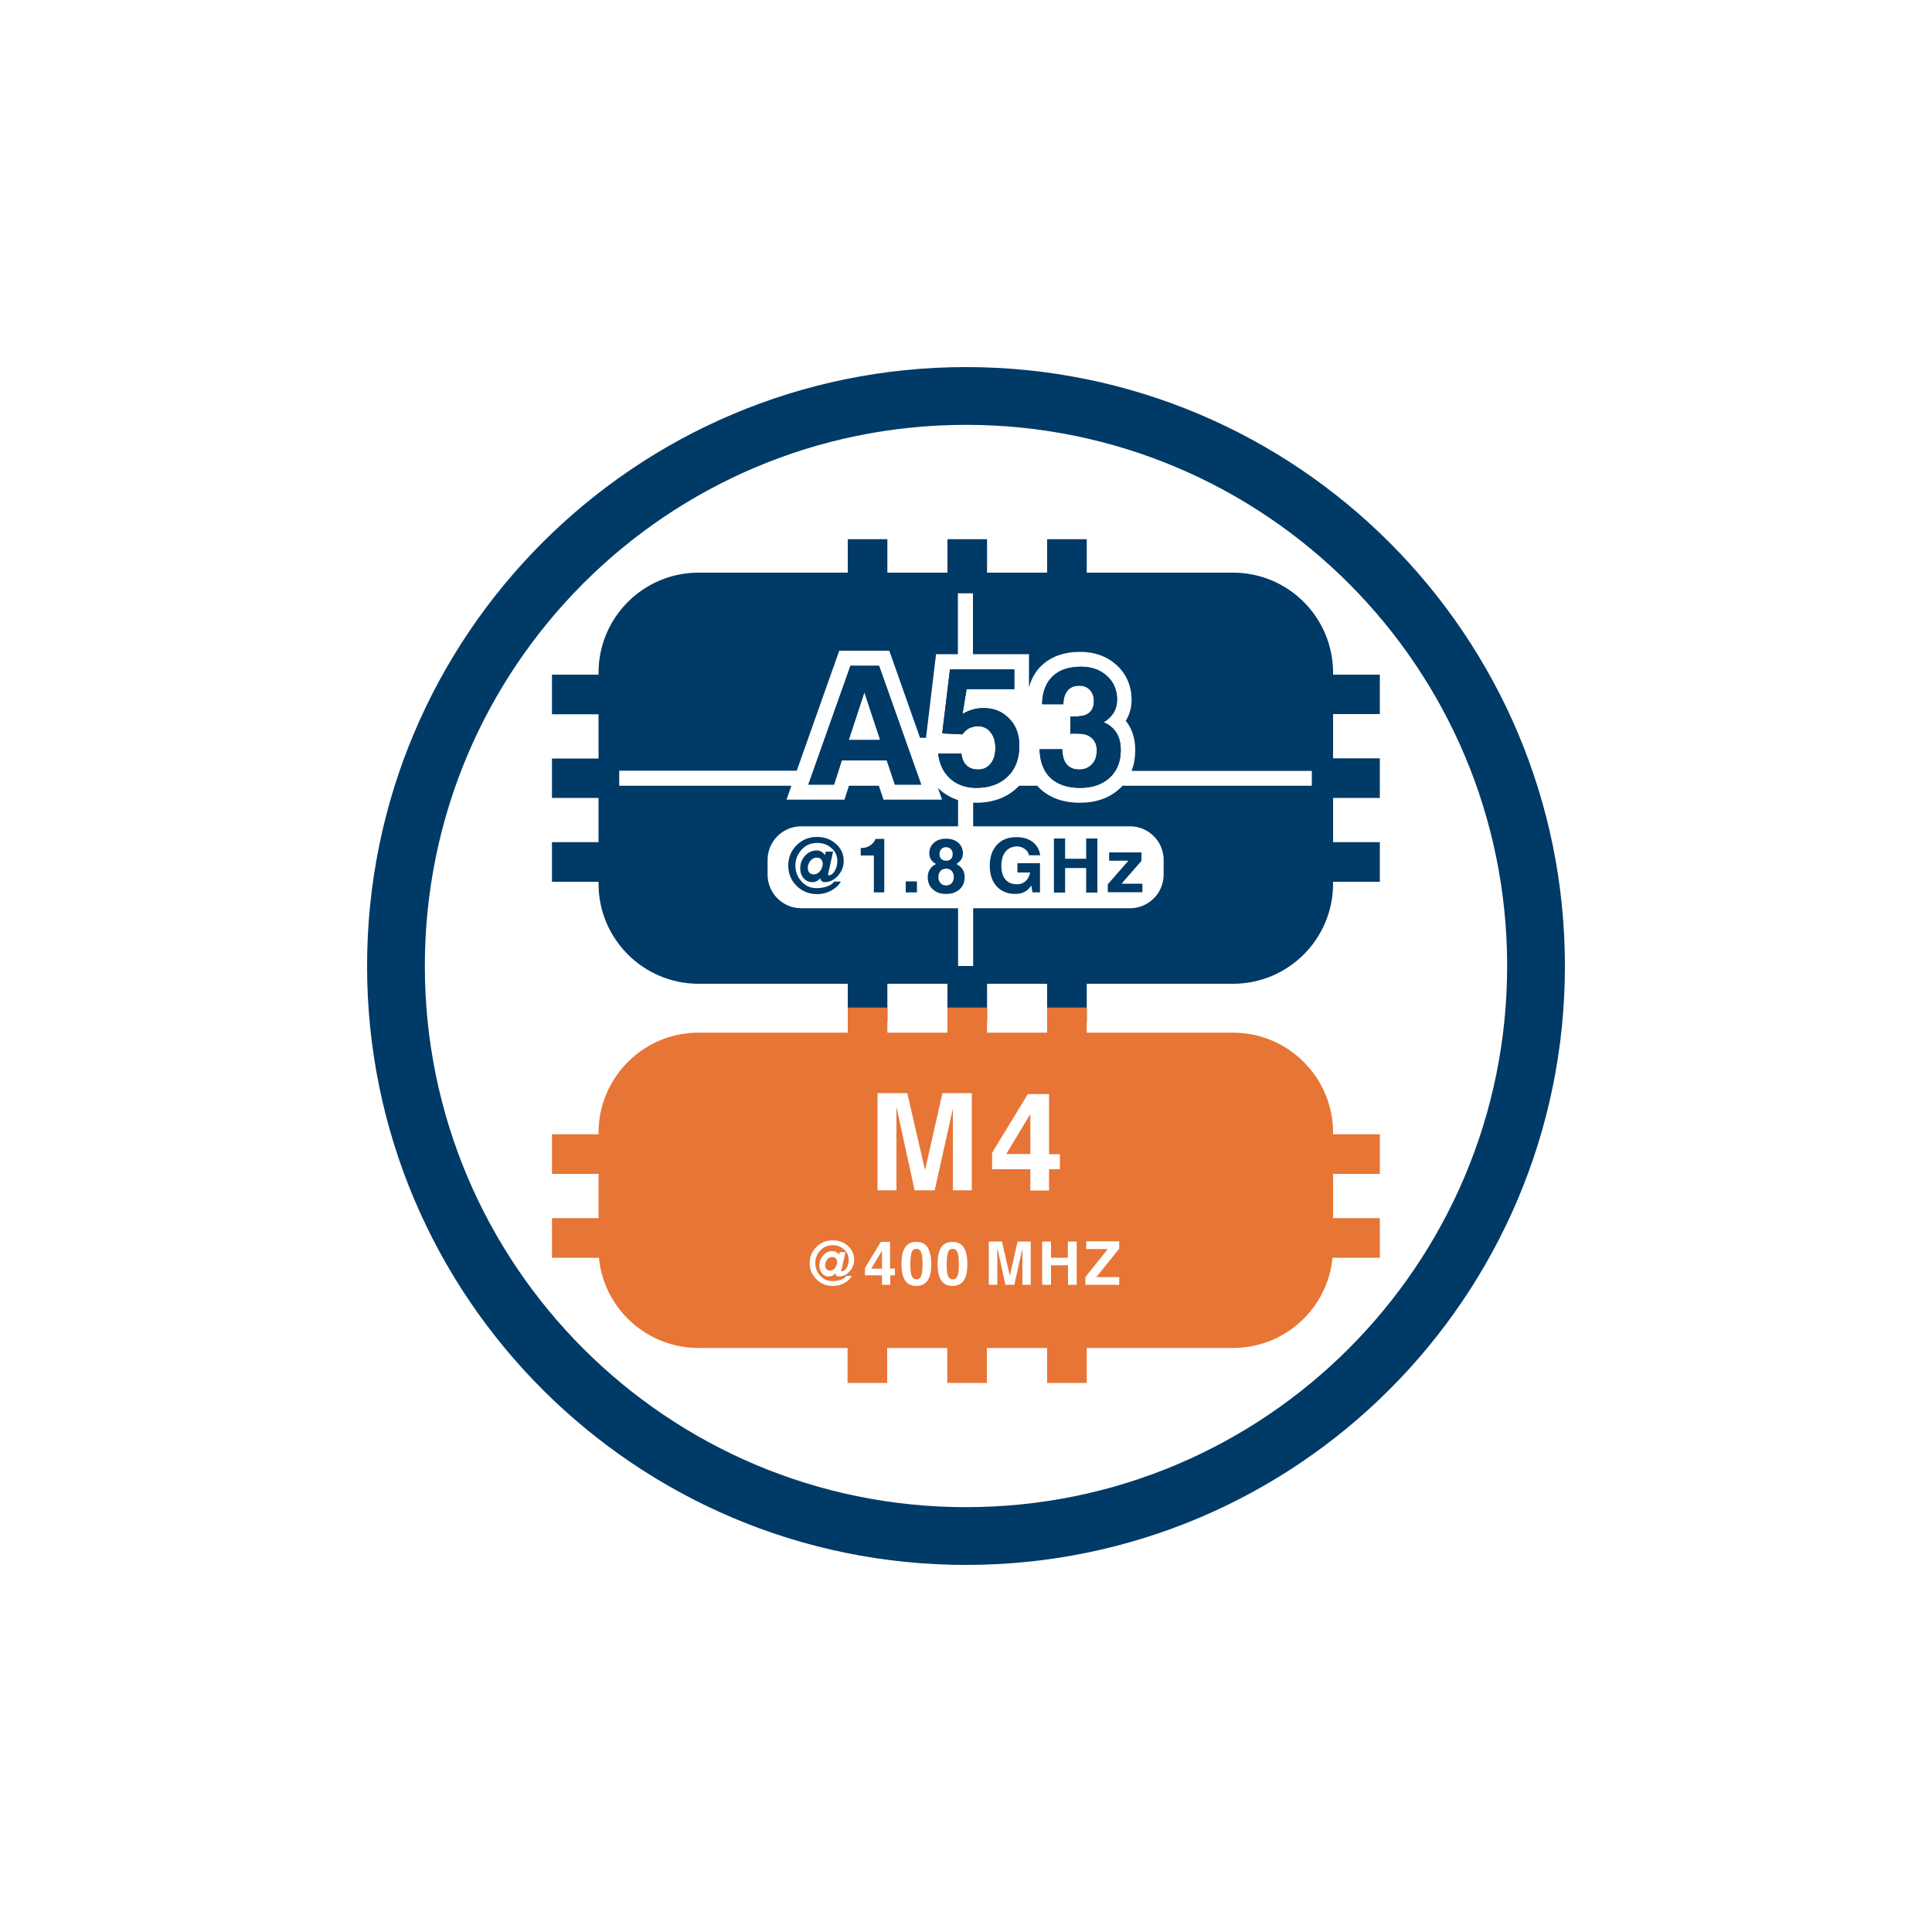 <?xml version="1.0" encoding="UTF-8"?> <svg xmlns="http://www.w3.org/2000/svg" xmlns:xlink="http://www.w3.org/1999/xlink" version="1.1" id="圖層_1" x="0px" y="0px" viewBox="0 0 1000 1000" style="enable-background:new 0 0 1000 1000;" xml:space="preserve"> <style type="text/css"> .st0{fill-rule:evenodd;clip-rule:evenodd;fill:#003A67;} .st1{fill:#003A67;} .st2{fill:#E77536;} .st3{display:none;} .st4{display:inline;} .st5{fill:none;stroke:#F56323;stroke-width:8;stroke-miterlimit:10;} .st6{fill:none;stroke:#103770;stroke-width:8;stroke-miterlimit:10;} .st7{fill:#103770;} .st8{fill:none;stroke:#103770;stroke-width:4.984;stroke-miterlimit:10;} .st9{fill:none;stroke:#103770;stroke-width:4.985;stroke-miterlimit:10;} .st10{fill:#FFFFFF;} .st11{fill:#FFFFFF;stroke:#FFFFFF;stroke-width:7;stroke-miterlimit:10;} </style> <path class="st0" d="M500,190c171.2,0,310,138.8,310,310c0,171.2-138.8,310-310,310c-171.2,0-310-138.8-310-310 C190,328.8,328.8,190,500,190L500,190z M500,219.9c-154.7,0-280.1,125.4-280.1,280.1c0,154.7,125.4,280.1,280.1,280.1 c154.7,0,280.1-125.4,280.1-280.1C780.1,345.3,654.7,219.9,500,219.9z"></path> <path class="st1" d="M714.2,369.7v-20.5H690v-1c0-28.6-23.2-51.8-51.8-51.8h-75.7v-17.3H542v17.3h-31.1v-17.3h-20.5v17.3h-31.1 v-17.3h-20.5v17.3h-77.2c-28.6,0-51.8,23.2-51.8,51.8v1h-24.1v20.5h24.1v22.9h-24.1V413h24.1v22.9h-24.1v20.5h24.1v1 c0,28.6,23.2,51.8,51.8,51.8h77.2v19.4h20.5v-19.4h31.1v19.4h20.5v-19.4H542v19.4h20.5v-19.4h75.7c28.6,0,51.8-23.2,51.8-51.8v-1 h24.2v-20.5H690V413h24.2v-20.5H690v-22.9H714.2z M679.2,406.7H581c-0.4,0.5-0.9,1-1.4,1.4c-5.2,4.9-12.2,7.4-20.6,7.4 c-8.7,0-15.6-2.5-20.8-7.4c-0.5-0.5-0.9-0.9-1.4-1.4h-9.3c-0.2,0.2-0.4,0.5-0.7,0.7c-5.5,5.4-12.8,8.1-21.7,8.1c-0.5,0-1,0-1.4-0.1 v12.3h81.2c9.6,0,17.4,7.8,17.4,17.4v7.6c0,9.6-7.8,17.4-17.4,17.4h-81.2V500h-7.8v-29.9h-81.2c-9.6,0-17.4-7.8-17.4-17.4v-7.6 c0-9.6,7.8-17.4,17.4-17.4h81.2v-13.6c-3.5-1.1-6.7-2.9-9.5-5.4c-0.4-0.3-0.7-0.7-1-1.1l2.2,6.3h-30.3l-2.4-7.2h-15.5l-2.3,7.2h-30 l2.5-7.2h-89.1v-7.8h91.9l22-62.1h11.7h2.2h12l15.9,45.1h3.1l5.2-43.3h11.3v-31.5h7.8v31.5h29v17.2c1.2-4.4,3.3-8.2,6.4-11.2 c5-4.8,11.8-7.2,20.2-7.2c7.4,0,13.7,2.3,18.7,6.8c5.1,4.6,7.8,10.9,7.8,18c0,4-1,7.7-3,10.9c2.6,3.2,4.9,8.1,4.9,15.1 c0,3.9-0.6,7.5-1.9,10.8h93.3V406.7z"></path> <g> <g> <path class="st1" d="M440.2,344.6h7.4h7.4l21.8,61.5H470h-6.8l-4.2-12.5h-23.3l-4,12.5h-6.6h-6.7L440.2,344.6z M439.3,383h16.3 l-8.2-24.7h0L439.3,383z"></path> <path class="st1" d="M527.6,386c0,6.7-2,12-6,15.9c-4,3.9-9.4,5.9-16.3,5.9c-5.4,0-9.9-1.6-13.5-4.8c-3.5-3.2-5.6-7.5-6.2-13h12 c0.3,2.7,1.2,4.8,2.7,6.2c1.5,1.4,3.5,2.1,6.1,2.1c2.6,0,4.7-1,6.4-3.1c1.6-2,2.4-4.7,2.4-8c0-3.4-0.8-6.1-2.5-8.2 c-1.6-2.1-3.8-3.1-6.5-3.1c-1.7,0-3.2,0.4-4.7,1.1c-1.4,0.8-2.5,1.8-3.3,3.1l-10.5-0.5l4-33.1h33.3v10.2h-24.7l-2.1,12.9 c3.3-2.1,7-3.1,10.9-3.1c5.4,0,9.8,1.8,13.3,5.5C525.9,375.5,527.6,380.2,527.6,386z"></path> <path class="st1" d="M566.2,362.9c0-2.4-0.7-4.3-2.1-5.8c-1.4-1.5-3.2-2.2-5.4-2.2c-2.6,0-4.7,0.8-6.1,2.5c-1.4,1.7-2.2,4-2.2,7.1 h-11c0.1-6.2,1.9-11,5.4-14.4c3.5-3.4,8.4-5,14.8-5c5.5,0,9.9,1.6,13.4,4.8c3.5,3.2,5.2,7.3,5.2,12.3c0,4.3-1.8,7.9-5.4,10.6 l-1.6,1.1c1.4,0.5,2.6,1.2,3.7,2.1c3.5,2.7,5.2,6.8,5.2,12.2c0,6-1.9,10.8-5.7,14.3c-3.8,3.5-8.9,5.3-15.3,5.3 c-6.6,0-11.7-1.7-15.4-5.2c-3.6-3.5-5.5-8.4-5.6-14.8h11.7c0.1,3.4,0.8,6,2.3,7.8s3.6,2.7,6.5,2.7c2.7,0,4.9-0.9,6.6-2.7 c1.7-1.8,2.5-4.2,2.5-7.2c0-2.6-0.8-4.7-2.5-6.3c-1.5-1.4-3.3-2.1-5.6-2.3c-1.3-0.1-2.4-0.1-3.5-0.1c-1.1,0-1.8,0-2.1,0.1v-8.9 c0.3,0.1,1,0.1,2.1,0c1.1,0,2.2-0.1,3.5-0.3c1.9-0.2,3.4-0.9,4.5-2C565.5,367.3,566.2,365.4,566.2,362.9z"></path> </g> <g> <path class="st1" d="M440.2,344.6h7.4h7.4l21.8,61.5H470h-6.8l-4.2-12.5h-23.3l-4,12.5h-6.6h-6.7L440.2,344.6z M439.3,383h16.3 l-8.2-24.7h0L439.3,383z"></path> <path class="st1" d="M527.6,386c0,6.7-2,12-6,15.9c-4,3.9-9.4,5.9-16.3,5.9c-5.4,0-9.9-1.6-13.5-4.8c-3.5-3.2-5.6-7.5-6.2-13h12 c0.3,2.7,1.2,4.8,2.7,6.2c1.5,1.4,3.5,2.1,6.1,2.1c2.6,0,4.7-1,6.4-3.1c1.6-2,2.4-4.7,2.4-8c0-3.4-0.8-6.1-2.5-8.2 c-1.6-2.1-3.8-3.1-6.5-3.1c-1.7,0-3.2,0.4-4.7,1.1c-1.4,0.8-2.5,1.8-3.3,3.1l-10.5-0.5l4-33.1h33.3v10.2h-24.7l-2.1,12.9 c3.3-2.1,7-3.1,10.9-3.1c5.4,0,9.8,1.8,13.3,5.5C525.9,375.5,527.6,380.2,527.6,386z"></path> <path class="st1" d="M566.2,362.9c0-2.4-0.7-4.3-2.1-5.8c-1.4-1.5-3.2-2.2-5.4-2.2c-2.6,0-4.7,0.8-6.1,2.5c-1.4,1.7-2.2,4-2.2,7.1 h-11c0.1-6.2,1.9-11,5.4-14.4c3.5-3.4,8.4-5,14.8-5c5.5,0,9.9,1.6,13.4,4.8c3.5,3.2,5.2,7.3,5.2,12.3c0,4.3-1.8,7.9-5.4,10.6 l-1.6,1.1c1.4,0.5,2.6,1.2,3.7,2.1c3.5,2.7,5.2,6.8,5.2,12.2c0,6-1.9,10.8-5.7,14.3c-3.8,3.5-8.9,5.3-15.3,5.3 c-6.6,0-11.7-1.7-15.4-5.2c-3.6-3.5-5.5-8.4-5.6-14.8h11.7c0.1,3.4,0.8,6,2.3,7.8s3.6,2.7,6.5,2.7c2.7,0,4.9-0.9,6.6-2.7 c1.7-1.8,2.5-4.2,2.5-7.2c0-2.6-0.8-4.7-2.5-6.3c-1.5-1.4-3.3-2.1-5.6-2.3c-1.3-0.1-2.4-0.1-3.5-0.1c-1.1,0-1.8,0-2.1,0.1v-8.9 c0.3,0.1,1,0.1,2.1,0c1.1,0,2.2-0.1,3.5-0.3c1.9-0.2,3.4-0.9,4.5-2C565.5,367.3,566.2,365.4,566.2,362.9z"></path> </g> </g> <g> <path class="st1" d="M428.7,453.1c1.3,0,2.4-0.7,3.3-2.2s1.4-3.2,1.4-5.3c0-2.6-1-4.8-3-6.6c-2-1.8-4.5-2.7-7.4-2.7 c-3.2,0-5.9,1.1-8,3.4c-2.2,2.3-3.3,5-3.3,8.3c0,3.3,1.1,6,3.2,8.3c2.1,2.3,4.7,3.4,7.8,3.4c1.9,0,3.7-0.3,5.4-0.9 c1.7-0.6,2.9-1.4,3.7-2.5h3.4c-1.1,2-2.8,3.5-5,4.7c-2.3,1.2-4.7,1.8-7.2,1.8c-4.2,0-7.8-1.4-10.7-4.3c-2.9-2.9-4.3-6.4-4.3-10.5 c0-4.1,1.4-7.6,4.3-10.5c2.9-2.9,6.4-4.3,10.6-4.3c3.9,0,7.1,1.2,9.8,3.6c2.7,2.4,4,5.3,4,8.8c0,2.9-1,5.5-3,7.7 c-2,2.2-4.3,3.3-6.9,3.3c-0.8,0-1.5-0.4-1.9-1.1c-0.2-0.3-0.3-0.6-0.3-0.9c-1.3,1.4-2.6,2-4.1,2c-1.8,0-3.4-0.7-4.5-2 c-1.2-1.4-1.8-3.1-1.8-5.1c0-2.5,0.8-4.7,2.5-6.6c1.7-1.8,3.7-2.7,6-2.7c1.8,0,3.2,0.8,4.3,2.4l0.4-1.8h3.8l-2.5,11.3 c-0.1,0.3-0.1,0.6,0,0.8S428.5,453.1,428.7,453.1z M422.7,443.9c-1.2,0-2.3,0.5-3.2,1.6c-0.9,1.1-1.4,2.3-1.4,3.7 c0,1.1,0.3,1.9,0.8,2.5c0.6,0.6,1.3,0.9,2.3,0.9c1,0,2-0.4,2.8-1.2c0.8-0.8,1.4-1.9,1.7-3.1c0.3-1.3,0.1-2.3-0.4-3.1 C424.8,444.3,423.9,443.9,422.7,443.9z"></path> <path class="st1" d="M452.2,442.8h-6.7v-3.9c1.7,0.1,3.2-0.3,4.6-1.1c1.4-0.8,2.4-2,3.1-3.6h4.5v27.7H455h-2.7V442.8z"></path> <path class="st1" d="M468.8,456.2h5.8v5.7h-5.8V456.2z"></path> <path class="st1" d="M495,447.2c0.6,0.3,1.2,0.7,1.7,1.1c1.7,1.4,2.6,3.3,2.6,5.7c0,2.6-0.9,4.7-2.6,6.3c-1.8,1.6-4.1,2.4-7,2.4 c-2.9,0-5.2-0.8-6.9-2.4c-1.8-1.6-2.6-3.7-2.6-6.3c0-2.4,0.9-4.3,2.6-5.7c0.5-0.4,1.1-0.8,1.7-1.1l-1.1-0.7 c-1.6-1.2-2.4-2.8-2.4-4.8c0-2.3,0.8-4.1,2.4-5.5c1.6-1.4,3.7-2.1,6.3-2.1s4.7,0.7,6.3,2.1c1.6,1.4,2.4,3.2,2.4,5.5 c0,2-0.8,3.5-2.4,4.8C495.7,446.8,495.4,447,495,447.2z M489.7,449.6c-1.2,0-2.2,0.4-2.9,1.2c-0.7,0.8-1.1,1.8-1.1,3.2 c0,1.3,0.4,2.3,1.1,3.1c0.7,0.8,1.7,1.2,2.9,1.2s2.2-0.4,2.9-1.2c0.7-0.8,1.1-1.8,1.1-3.1c0-1.3-0.4-2.4-1.1-3.2 C491.9,450,491,449.6,489.7,449.6z M489.7,445.5c1.1,0,1.9-0.3,2.5-0.9c0.6-0.6,0.9-1.4,0.9-2.5c0-1.1-0.3-1.9-0.9-2.6 c-0.6-0.6-1.5-1-2.5-1s-1.9,0.3-2.5,1c-0.6,0.6-0.9,1.5-0.9,2.6c0,1.1,0.3,1.9,0.9,2.5C487.9,445.2,488.7,445.5,489.7,445.5z"></path> <path class="st1" d="M525.6,462.7c-4.1,0-7.3-1.3-9.7-3.9c-2.4-2.6-3.6-6.2-3.6-10.6c0-4.6,1.2-8.2,3.7-10.9c2.5-2.7,5.8-4,10.1-4 c3.4,0,6.2,0.8,8.4,2.5c2.2,1.7,3.5,4,3.9,6.9h-5.8c-0.2-1.2-0.8-2.3-2.1-3.2c-1.2-0.9-2.6-1.4-4-1.4c-2.5,0-4.5,0.9-6,2.6 c-1.4,1.8-2.2,4.2-2.2,7.3c0,3.2,0.7,5.6,2.1,7.2c1.4,1.7,3.4,2.5,6,2.5h0c2.3,0,4-0.9,5.3-2.6c0.7-1,1.2-2.1,1.5-3.4v-0.1h-6.6 v-4.8h11.7v15.1h-3.9l-0.6-3.6l-0.3,0.5C531.6,461.4,529,462.7,525.6,462.7L525.6,462.7z"></path> <path class="st1" d="M545.5,434h2.9h2.9v10.5h10.9V434h2.9h2.9v28h-2.9h-2.9v-12.7h-10.9v12.7h-2.9h-2.9V434z"></path> <path class="st1" d="M573.4,457.7l10.5-12l0.1-0.2h-9.9v-2.1v-2.2h16.7v2.2v2.2l-10.3,11.8h10.8v2.2v2.2h-17.9v-2.1V457.7z"></path> </g> <g> <path class="st2" d="M474.3,646.4c-1.2,0-2,0.6-2.4,1.8s-0.7,3.2-0.7,6.2c0,2.8,0.2,4.8,0.7,6c0.5,1.2,1.3,1.8,2.4,1.8 c1.2,0,2-0.6,2.5-1.8c0.5-1.2,0.7-3.2,0.7-6c0-2.9-0.2-5-0.7-6.2S475.5,646.4,474.3,646.4z"></path> <path class="st2" d="M493.1,646.4c-1.2,0-2,0.6-2.4,1.8s-0.7,3.2-0.7,6.2c0,2.8,0.2,4.8,0.7,6c0.5,1.2,1.3,1.8,2.4,1.8 c1.2,0,2-0.6,2.5-1.8c0.5-1.2,0.7-3.2,0.7-6c0-2.9-0.2-5-0.7-6.2S494.2,646.4,493.1,646.4z"></path> <polygon class="st2" points="533.3,576.6 521.2,596.7 520.8,597.3 533.3,597.3 "></polygon> <polygon class="st2" points="451,656.7 456.5,656.7 456.5,647.4 451.1,656.4 "></polygon> <path class="st2" d="M430.8,650.6c-1,0-1.8,0.4-2.6,1.3c-0.7,0.9-1.1,1.8-1.1,3c0,0.9,0.2,1.5,0.7,2c0.4,0.5,1.1,0.7,1.9,0.7 c0.8,0,1.6-0.3,2.2-1c0.7-0.7,1.1-1.5,1.3-2.5s0.1-1.9-0.4-2.5C432.4,651,431.7,650.6,430.8,650.6z"></path> <path class="st2" d="M714.2,607.6v-20.5H690v-0.8c0-28.6-23.2-51.8-51.8-51.8h-75.7v-13H542v13h-31.1v-13h-20.5v13h-31.1v-13h-20.5 v13h-77.2c-28.6,0-51.8,23.2-51.8,51.8v0.8h-24.1v20.5h24.1v22.9h-24.1V651h24.3c2.5,26.2,24.7,46.7,51.5,46.7h77.2v18.1h20.5 v-18.1h31.1v18.1h20.5v-18.1H542v18.1h20.5v-18.1h75.7c26.9,0,49-20.5,51.5-46.7h24.5v-20.5H690v-22.9H714.2z M435.3,657.7 c0.1,0.2,0.1,0.3,0.3,0.3c1,0,1.9-0.6,2.6-1.7c0.7-1.2,1.1-2.6,1.1-4.3c0-2.1-0.8-3.8-2.4-5.3c-1.6-1.4-3.6-2.2-5.9-2.2 c-2.5,0-4.7,0.9-6.4,2.7s-2.6,4-2.6,6.6c0,2.6,0.9,4.8,2.6,6.6c1.7,1.8,3.8,2.7,6.3,2.7c1.5,0,3-0.2,4.3-0.7s2.3-1.2,2.9-2h2.8 c-0.9,1.6-2.2,2.8-4,3.8c-1.8,1-3.7,1.4-5.8,1.4c-3.4,0-6.2-1.1-8.5-3.4c-2.3-2.3-3.5-5.1-3.5-8.4s1.2-6.1,3.5-8.4s5.1-3.4,8.5-3.4 c3.1,0,5.7,1,7.8,2.9s3.2,4.3,3.2,7.1c0,2.3-0.8,4.4-2.4,6.1c-1.6,1.8-3.4,2.6-5.6,2.6c-0.7,0-1.2-0.3-1.5-0.9 c-0.1-0.2-0.2-0.5-0.2-0.7c-1,1.1-2.1,1.6-3.3,1.6c-1.5,0-2.7-0.5-3.6-1.6s-1.4-2.5-1.4-4.1c0-2,0.7-3.8,2-5.2 c1.3-1.5,2.9-2.2,4.8-2.2c1.4,0,2.6,0.6,3.4,1.9l0.3-1.4h3l-2,9.1C435.2,657.3,435.2,657.5,435.3,657.7z M463.3,660.1h-2.5v4.9 h-4.3v-4.9h-8.8v-1.9v-1.9l8.2-13.5h2.4h2.4v13.8h2.5V660.1z M482,654.3c0,3.8-0.6,6.7-1.9,8.5c-1.3,1.8-3.2,2.8-5.8,2.8 c-2.6,0-4.5-0.9-5.8-2.8s-1.9-4.7-1.9-8.5c0-3.9,0.6-6.8,1.9-8.7c1.2-1.9,3.2-2.8,5.8-2.8c2.6,0,4.5,0.9,5.8,2.8 c1.2,1.9,1.9,4.7,1.9,8.6V654.3z M500.7,654.3c0,3.8-0.6,6.7-1.9,8.5c-1.3,1.8-3.2,2.8-5.8,2.8c-2.6,0-4.5-0.9-5.8-2.8 s-1.9-4.7-1.9-8.5c0-3.9,0.6-6.8,1.9-8.7c1.2-1.9,3.2-2.8,5.8-2.8c2.6,0,4.5,0.9,5.8,2.8c1.2,1.9,1.9,4.7,1.9,8.6V654.3z M503,616.1h-4.9h-4.9v-42.3l-9.4,42.3h-5.2h-5.2l-9.4-43.2h0v43.2h-4.9h-4.9v-50.3h7.7h7.7l9.2,39.9h0l9-39.9h7.6h7.6V616.1z M513.5,600.9v-4.2l18.5-30.4h5.5h5.5v31.1h5.6v7.8h-5.6v11h-9.7v-11h-19.8V600.9z M533.6,665h-2.2h-2.2v-18.8l-4.2,18.8h-2.3h-2.3 l-4.2-19.2h0V665h-2.2h-2.2v-22.4h3.4h3.4l4.1,17.7h0l4-17.7h3.4h3.4V665z M557.4,665h-2.3h-2.3v-10.1H544V665h-2.3h-2.3v-22.4h2.3 h2.3v8.4h8.7v-8.4h2.3h2.3V665z M579.3,644.5v1.8L567.5,661h11.8v2v2h-17.5v-2v-2l11.6-14.5h-11.2v-2v-2h17.1V644.5z"></path> </g> <g id="圖層_1_00000004542618039596220060000007170882675049310640_" class="st3"> <g class="st4"> <path class="st5" d="M426.4,327.1l178.7,29.5c16.3,2.9,29.4,18.4,29.4,34.7v237.5"></path> <path class="st6" d="M483.9,290.6l172.6,30c16.3,2.9,29.4,18.4,29.4,34.6v260.6c0,8.2-3.3,14.9-8.7,19.3l-103,71.7"></path> <path class="st6" d="M396.3,294.8L281,347"></path> <path class="st6" d="M709.9,522.2c60.7-36.2,71.7-80,71.7-80c9.8-35.1,8.7-75.6-8.6-111.8c-23.9-50-58.3-78.9-119.3-83.3 c-30.8-2.2-77.7,18.8-77.7,18.8l-45.5,24.6"></path> <line class="st6" x1="581.8" y1="598.9" x2="581.8" y2="598.9"></line> <path class="st6" d="M306.6,657.2l-8.6-1.9c-32.3-7.3-28.7-54-28.7-54l-7.1-187.4v-42.8c0-16.3,13.1-27.1,29.4-24.2l260.7,46.2 c16.3,2.9,29.4,18.4,29.4,34.6v260.6c0,16.3-13.1,27.1-29.4,24.2l-175.1-37.8"></path> <path class="st7" d="M369.3,574l-1.3-33.2V521c0-7.5,6.1-12.5,13.6-11.2l51.1,9.4c7.5,1.3,13.6,8.5,13.6,16l2.4,117.8 c0,7.5-6.1,12.5-13.6,11.2l-31.8-7.4l-13.3-3l36-21.3c0,0,9.2-17.6-2.9-38.2s-29.8-15.8-29.8-15.8l-23.8,12.1L369.3,574z"></path> <ellipse transform="matrix(0.953 -0.304 0.304 0.953 -179.651 134.44)" class="st8" cx="341.2" cy="643.2" rx="25.9" ry="34.3"></ellipse> <path class="st9" d="M345.5,669.6c-9,0-18.3-8.7-22.2-20.7c-4.5-14-0.1-28.5,9.6-31.5c1.3-0.4,2.6-0.6,3.9-0.6 c9,0,18.4,8.7,22.2,20.8c4.5,14,0.1,28.5-9.6,31.5C348.2,669.4,346.8,669.6,345.5,669.6z"></path> <path class="st7" d="M340.2,617.1c-2.2,6.8-2.1,14.1,0.2,20.9c3.4,10.5,11,18.5,18.8,20.3c2.2-6.8,2.1-14.1-0.2-20.9 C355.7,627,348.1,619,340.2,617.1z"></path> <line class="st9" x1="328.1" y1="611.5" x2="435.1" y2="557.4"></line> <line class="st9" x1="354.4" y1="674.8" x2="440.2" y2="624.1"></line> <path class="st7" d="M697.4,632.8c12.7,4.6,25.3,10.2,36.7,18.5c5.9,4.1,11,9.3,15,15.3c2.1,3.2,3.7,6.8,4.6,10.5 c0.2,1,0.4,1.9,0.6,2.9l0.2,3c0.1,2,0,4-0.3,6c-0.7,3.9-2,7.7-4,11.1c-1.9,3.3-4.1,6.4-6.7,9.1c-4.9,5.3-10.5,9.9-16.6,13.8 c-5.9,3.8-12.1,7.2-18.5,10.1c-6.3,3-12.8,5.5-19.2,8c-12.9,4.7-26.1,8.5-39.5,11.5c-13.3,3.1-26.7,5.5-40.2,7.5 c-26.9,3.7-54,5.9-81.2,6.3c-27.2,0.4-54.3-0.7-81.4-3.3c-13.6-1.4-27.1-3.2-40.4-5.3c-6.7-1.1-13.3-2.3-20-3.6s-13.4-2.9-20-4.5 c-26.5-6.6-52.8-15.1-77-28.8c-6.1-3.5-11.9-7.5-17.3-12c-5.6-4.5-10.4-10-14.2-16.1c-4-6.3-5.6-13.9-4.4-21.4 c1.5-7,5.2-13.4,10.5-18.2c-4.4,5.3-7.9,11.7-8.5,18.6c-0.6,6.7,1.4,13.5,5.4,18.9s8.8,10.1,14.2,13.9c5.4,3.9,11.2,7.3,17.2,10.2 c12,5.9,24.5,10.7,37.4,14.5c12.8,3.8,25.7,7.1,38.9,9.8c26.2,5.2,52.8,8.9,79.4,10.9c26.7,2.2,53.4,3,80.1,2.5 c26.7-0.3,53.4-2.1,79.9-5.4c26.5-3.1,52.6-8.5,78.2-16.2c12.7-3.9,24.9-9.1,36.5-15.5c5.7-3.2,10.9-7.1,15.7-11.6 c4.6-4.2,8-9.7,9.6-15.8c1.3-6.3,0.1-12.8-3.2-18.2c-3.4-5.8-7.7-10.9-12.9-15.2c-5.1-4.4-10.7-8.4-16.5-11.8 C709.5,639,703.5,635.9,697.4,632.8z"></path> <path class="st7" d="M725.1,589.4c10.4,2.9,20.7,6.2,30.9,9.8c10.2,3.8,20.3,8.1,30,13c9.9,5,19.2,10.9,27.9,17.8 c8.7,7,16.8,15.4,22.3,26c2.8,5.4,4.5,11.4,5.1,17.4c0.5,6.2-0.1,12.4-2,18.3c-1.8,5.7-4.6,11.2-8,16.1 c-3.3,4.8-7.1,9.2-11.3,13.3c-8.2,7.8-17.3,14.5-27.1,20.2c-9.5,5.6-19.4,10.7-29.5,15.1c-10,4.4-20.3,8.3-30.7,11.8 s-20.8,6.6-31.3,9.4c-21.1,5.5-42.4,10-63.8,13.5c-42.8,6.7-86,10.3-129.3,10.8c-43.3,0.6-86.6-1.9-129.6-7.2 c-21.5-2.8-42.9-6.5-64.1-11.1c-10.6-2.4-21.2-5-31.7-7.9s-20.9-6.3-31.2-9.9s-20.4-7.8-30.4-12.4c-10.1-4.6-19.8-9.9-29.1-15.9 c-9.6-6.1-18.3-13.4-26.1-21.8c-4-4.3-7.4-9.1-10.2-14.3c-1.4-2.6-2.7-5.4-3.7-8.2c-1-2.9-1.7-5.9-2.2-8.9 c-0.9-6.1-0.5-12.2,1.1-18.2c0.8-2.9,1.8-5.7,3.1-8.4c1.2-2.7,2.7-5.2,4.3-7.7c6.5-9.3,14.6-17.3,24-23.7 c18.1-12.8,38.3-21.5,58.7-28.5c-10,4.2-19.8,8.9-29.3,14.1c-9.6,5.1-18.7,11-27.3,17.7c-8.3,6.7-16.3,14.4-21.8,23.5 c-1.4,2.2-2.6,4.6-3.6,7c-1.1,2.4-1.9,4.9-2.4,7.5c-1.2,5.1-1.3,10.4-0.3,15.5c0.5,2.5,1.2,5,2.1,7.4c1,2.4,2.1,4.8,3.4,7 c2.7,4.5,5.9,8.7,9.6,12.4c7.5,7.5,15.9,14.1,25,19.5c18.2,11,38.1,19.2,58.4,25.8c40.6,13.1,82.8,21.3,125.2,26.2 c42.4,5,85.2,7.2,127.9,6.5c42.7-0.3,85.4-3.7,127.7-9.9c21.1-3.2,42.1-7.2,62.8-12.3c20.7-5,41.1-11.5,60.9-19.4 c9.9-4,19.5-8.6,28.8-13.8c9.3-5.1,17.9-11.2,25.9-18.2c3.9-3.5,7.5-7.4,10.6-11.6c3.2-4.1,5.7-8.7,7.4-13.6 c1.7-4.8,2.4-9.9,2.2-15c-0.4-5.2-1.6-10.3-3.8-15c-4.4-9.5-11.7-17.8-19.7-24.9c-8.2-7-17.1-13.2-26.5-18.5s-19.1-10.1-29-14.4 C745.5,596.8,735.4,592.9,725.1,589.4z"></path> <path class="st10" d="M450.8,325.1c12.5,17,25.2,34.5,28.9,55.5c8.7,50-60.1,86.8-95.3,48.9c-10.6-11.6-16.5-26.8-16.5-42.5 c0.1-11.8,4.1-22.7,9.8-32.9l0.1-0.2c0.8-2,46.3-65.4,46.3-65.4c1.8,0,5.1,6.3,6,7.5c3.6,5,7.2,10.1,10.7,15.2 C444,315.8,447.4,320.5,450.8,325.1z"></path> <path class="st10" d="M477.5,332.9c5.5,7.5,11.2,15.3,12.8,24.6c3.8,22.2-26.6,38.5-42.2,21.6c-4.7-5.1-7.3-11.8-7.4-18.8 c0.2-5.2,1.7-10.2,4.3-14.6v-0.1c0.4-0.9,20.5-29,20.5-29c0.8,0,2.3,2.8,2.7,3.3c1.6,2.2,3.2,4.5,4.8,6.8S476,330.9,477.5,332.9z"></path> <path class="st11" d="M425,283c0.9,0.9,1.8,1.8,2.6,2.9c8.4,12.4,16.8,24.9,25.2,37.4c0.3,0.4,0.6,0.9,1,1.4 c2.6-3.8,5-7.4,7.5-11.1c0.3-0.5,0.7-1,1-1.5c0.8-1.7,2.8-2.4,4.4-1.6c0.7,0.3,1.2,0.9,1.6,1.6c2.5,3.7,5,7.4,7.5,11.1l13.6,20.2 c7.9,11.5,6.4,27-3.5,36.8c-1,0.9-1.4,2.2-1.2,3.5c1.7,14.9-2.4,30-11.5,42c-11,14.8-25.7,23.3-44.1,24.9 c-30.8,2.9-58.8-17.8-65.1-48.1c-3.7-16.2-0.4-33.3,9.1-46.9c15.7-23.4,31.4-46.7,47.2-69.9c0.8-1,1.7-1.9,2.6-2.7L425,283 L425,283z M424,292.3l-1.1,1.6c-14.4,21.3-28.6,42.7-43.1,64c-8.6,12-12,27-9.4,41.5c4.7,28.1,32.1,48.6,60.5,44.5 c22.6-3.3,37.7-16.1,45.2-37.7c2.2-6.5,3.1-13.4,2.5-20.2l-2,0.7c-14.9,6.1-31.9-1-38-15.9c-3.7-9-2.7-19.3,2.8-27.3 c2.6-3.9,5.3-7.8,7.9-11.7c0.7-0.8,0.7-1.9,0-2.6c-8-11.9-16-23.7-24-35.6C424.6,293.2,424.3,292.7,424,292.3L424,292.3z M465.3,319.6c-0.2,0.2-0.3,0.4-0.5,0.6c-6.2,9.2-12.5,18.4-18.6,27.7c-2.8,4.3-4,9.4-3.3,14.4c1.4,12.4,12.6,21.3,25,19.9 s21.3-12.6,19.9-25c-0.4-3.6-1.7-7-3.7-10.1c-5.9-8.7-11.8-17.5-17.7-26.2c-0.3-0.5-0.6-1-1-1.4L465.3,319.6z"></path> <path class="st11" d="M376.5,390.6c0-9.3,2.9-18.3,8.2-25.9c1.5-2.2,3.4-2.8,5.1-1.6s1.8,3.1,0.3,5.3 c-11.5,16.2-8.7,38.5,6.4,51.4c3.9,3.3,8.3,5.8,13.2,7.4c1.7,0.4,2.8,1.8,2.8,3.5c-0.2,1.8-1.9,3.2-3.7,3c-0.4,0-0.7-0.2-1.1-0.3 C389.2,427.4,376.6,410.1,376.5,390.6L376.5,390.6z"></path> <path class="st11" d="M419.3,436.5c-1.8,0-3.3-1.4-3.3-3.2c0-1.8,1.4-3.3,3.2-3.3s3.3,1.4,3.3,3.2l0,0l0,0 C422.6,435,421.1,436.4,419.3,436.5L419.3,436.5z"></path> <path class="st11" d="M446.8,359.1c0.6-2.4,1.1-4.8,1.8-7c0.5-1.7,2.2-2.6,3.9-2.1l0,0l0.3,0.1c1.7,0.7,2.5,2.6,1.9,4.2v0.1 c-2,6.2-0.9,9.8,4.1,14.1c1.5,1,1.9,3.1,0.8,4.6c-1,1.5-3.1,1.9-4.6,0.8l0,0l-0.2-0.1C450,370.3,447.1,364.9,446.8,359.1z"></path> <path class="st11" d="M468.6,374.1c0.1,1.8-1.2,3.4-3,3.5s-3.4-1.2-3.5-3c0-0.1,0-0.2,0-0.3c0-0.1,0-0.3,0-0.4l0,0 c-0.1-1.8,1.2-3.4,3-3.5s3.4,1.2,3.5,3c0,0.1,0,0.2,0,0.3C468.7,373.9,468.7,374,468.6,374.1z"></path> <path class="st7" d="M425,283c0.9,0.9,1.8,1.8,2.6,2.9c8.4,12.4,16.8,24.9,25.2,37.4c0.3,0.4,0.6,0.9,1,1.4 c2.6-3.8,5-7.4,7.5-11.1c0.3-0.5,0.7-1,1-1.5c0.8-1.7,2.8-2.4,4.4-1.6c0.7,0.3,1.2,0.9,1.6,1.6c2.5,3.7,5,7.4,7.5,11.1l13.6,20.2 c7.9,11.5,6.4,27-3.5,36.8c-1,0.9-1.4,2.2-1.2,3.5c1.7,14.9-2.4,30-11.5,42c-11,14.8-25.7,23.3-44.1,24.9 c-30.8,2.9-58.8-17.8-65.1-48.1c-3.7-16.2-0.4-33.3,9.1-46.9c15.7-23.4,31.4-46.7,47.2-69.9c0.8-1,1.7-1.9,2.6-2.7L425,283 L425,283z M424,292.3l-1.1,1.6c-14.4,21.3-28.6,42.7-43.1,64c-8.6,12-12,27-9.4,41.5c4.7,28.1,32.1,48.6,60.5,44.5 c22.6-3.3,37.7-16.1,45.2-37.7c2.2-6.5,3.1-13.4,2.5-20.2l-2,0.7c-14.9,6.1-31.9-1-38-15.9c-3.7-9-2.7-19.3,2.8-27.3 c2.6-3.9,5.3-7.8,7.9-11.7c0.7-0.8,0.7-1.9,0-2.6c-8-11.9-16-23.7-24-35.6C424.6,293.2,424.3,292.7,424,292.3L424,292.3z M465.3,319.6c-0.2,0.2-0.3,0.4-0.5,0.6c-6.2,9.2-12.5,18.4-18.6,27.7c-2.8,4.3-4,9.4-3.3,14.4c1.4,12.4,12.6,21.3,25,19.9 s21.3-12.6,19.9-25c-0.4-3.6-1.7-7-3.7-10.1c-5.9-8.7-11.8-17.5-17.7-26.2c-0.3-0.5-0.6-1-1-1.4L465.3,319.6z"></path> <path class="st7" d="M376.5,390.6c0-9.3,2.9-18.3,8.2-25.9c1.5-2.2,3.4-2.8,5.1-1.6s1.8,3.1,0.3,5.3c-11.5,16.2-8.7,38.5,6.4,51.4 c3.9,3.3,8.3,5.8,13.2,7.4c1.7,0.4,2.8,1.8,2.8,3.5c-0.2,1.8-1.9,3.2-3.7,3c-0.4,0-0.7-0.2-1.1-0.3 C389.2,427.4,376.6,410.1,376.5,390.6L376.5,390.6z"></path> <path class="st7" d="M419.3,436.5c-1.8,0-3.3-1.4-3.3-3.2c0-1.8,1.4-3.3,3.2-3.3s3.3,1.4,3.3,3.2l0,0l0,0 C422.6,435,421.1,436.4,419.3,436.5L419.3,436.5z"></path> <path class="st7" d="M446.8,359.1c0.6-2.4,1.1-4.8,1.8-7c0.5-1.7,2.2-2.6,3.9-2.1l0,0l0.3,0.1c1.7,0.7,2.5,2.6,1.9,4.2v0.1 c-2,6.2-0.9,9.8,4.1,14.1c1.5,1,1.9,3.1,0.8,4.6c-1,1.5-3.1,1.9-4.6,0.8l0,0l-0.2-0.1C450,370.3,447.1,364.9,446.8,359.1z"></path> <path class="st7" d="M468.6,374.1c0.1,1.8-1.2,3.4-3,3.5s-3.4-1.2-3.5-3c0-0.1,0-0.2,0-0.3c0-0.1,0-0.3,0-0.4l0,0 c-0.1-1.8,1.2-3.4,3-3.5s3.4,1.2,3.5,3c0,0.1,0,0.2,0,0.3C468.7,373.9,468.7,374,468.6,374.1z"></path> <path class="st10" d="M374.5,489c7.2,4.7,14.5,9.5,18.9,17c10.5,17.8-10.4,41.5-29.2,32.2c-5.7-2.9-10-7.8-12.3-13.8 c-1.5-4.5-1.8-9.2-1-13.9v-0.1c0-0.9,8.2-31.5,8.2-31.5c0.6-0.2,2.8,1.7,3.3,2c2.1,1.3,4.2,2.8,6.3,4.2S372.4,487.7,374.5,489z"></path> <path class="st7" d="M358.8,515.8c0-4,1.2-7.9,3.5-11.2c0.7-0.9,1.5-1.2,2.2-0.7s0.8,1.3,0.1,2.3c-5,7-3.8,16.7,2.8,22.3 c1.7,1.4,3.6,2.5,5.7,3.2c0.7,0.1,1.2,0.8,1.2,1.5c-0.1,0.8-0.8,1.4-1.6,1.3l0,0c-0.2,0-0.3-0.1-0.5-0.1 C364.3,531.8,358.8,524.3,358.8,515.8L358.8,515.8z"></path> <path class="st7" d="M377.4,535.6c-0.7,0-1.3-0.6-1.3-1.3l0,0v-0.1c0-0.8,0.7-1.3,1.4-1.3l0,0c0.8-0.1,1.5,0.5,1.5,1.3 c0.1,0.8-0.5,1.5-1.3,1.5C377.7,535.6,377.6,535.6,377.4,535.6L377.4,535.6L377.4,535.6z"></path> </g> </g> </svg> 